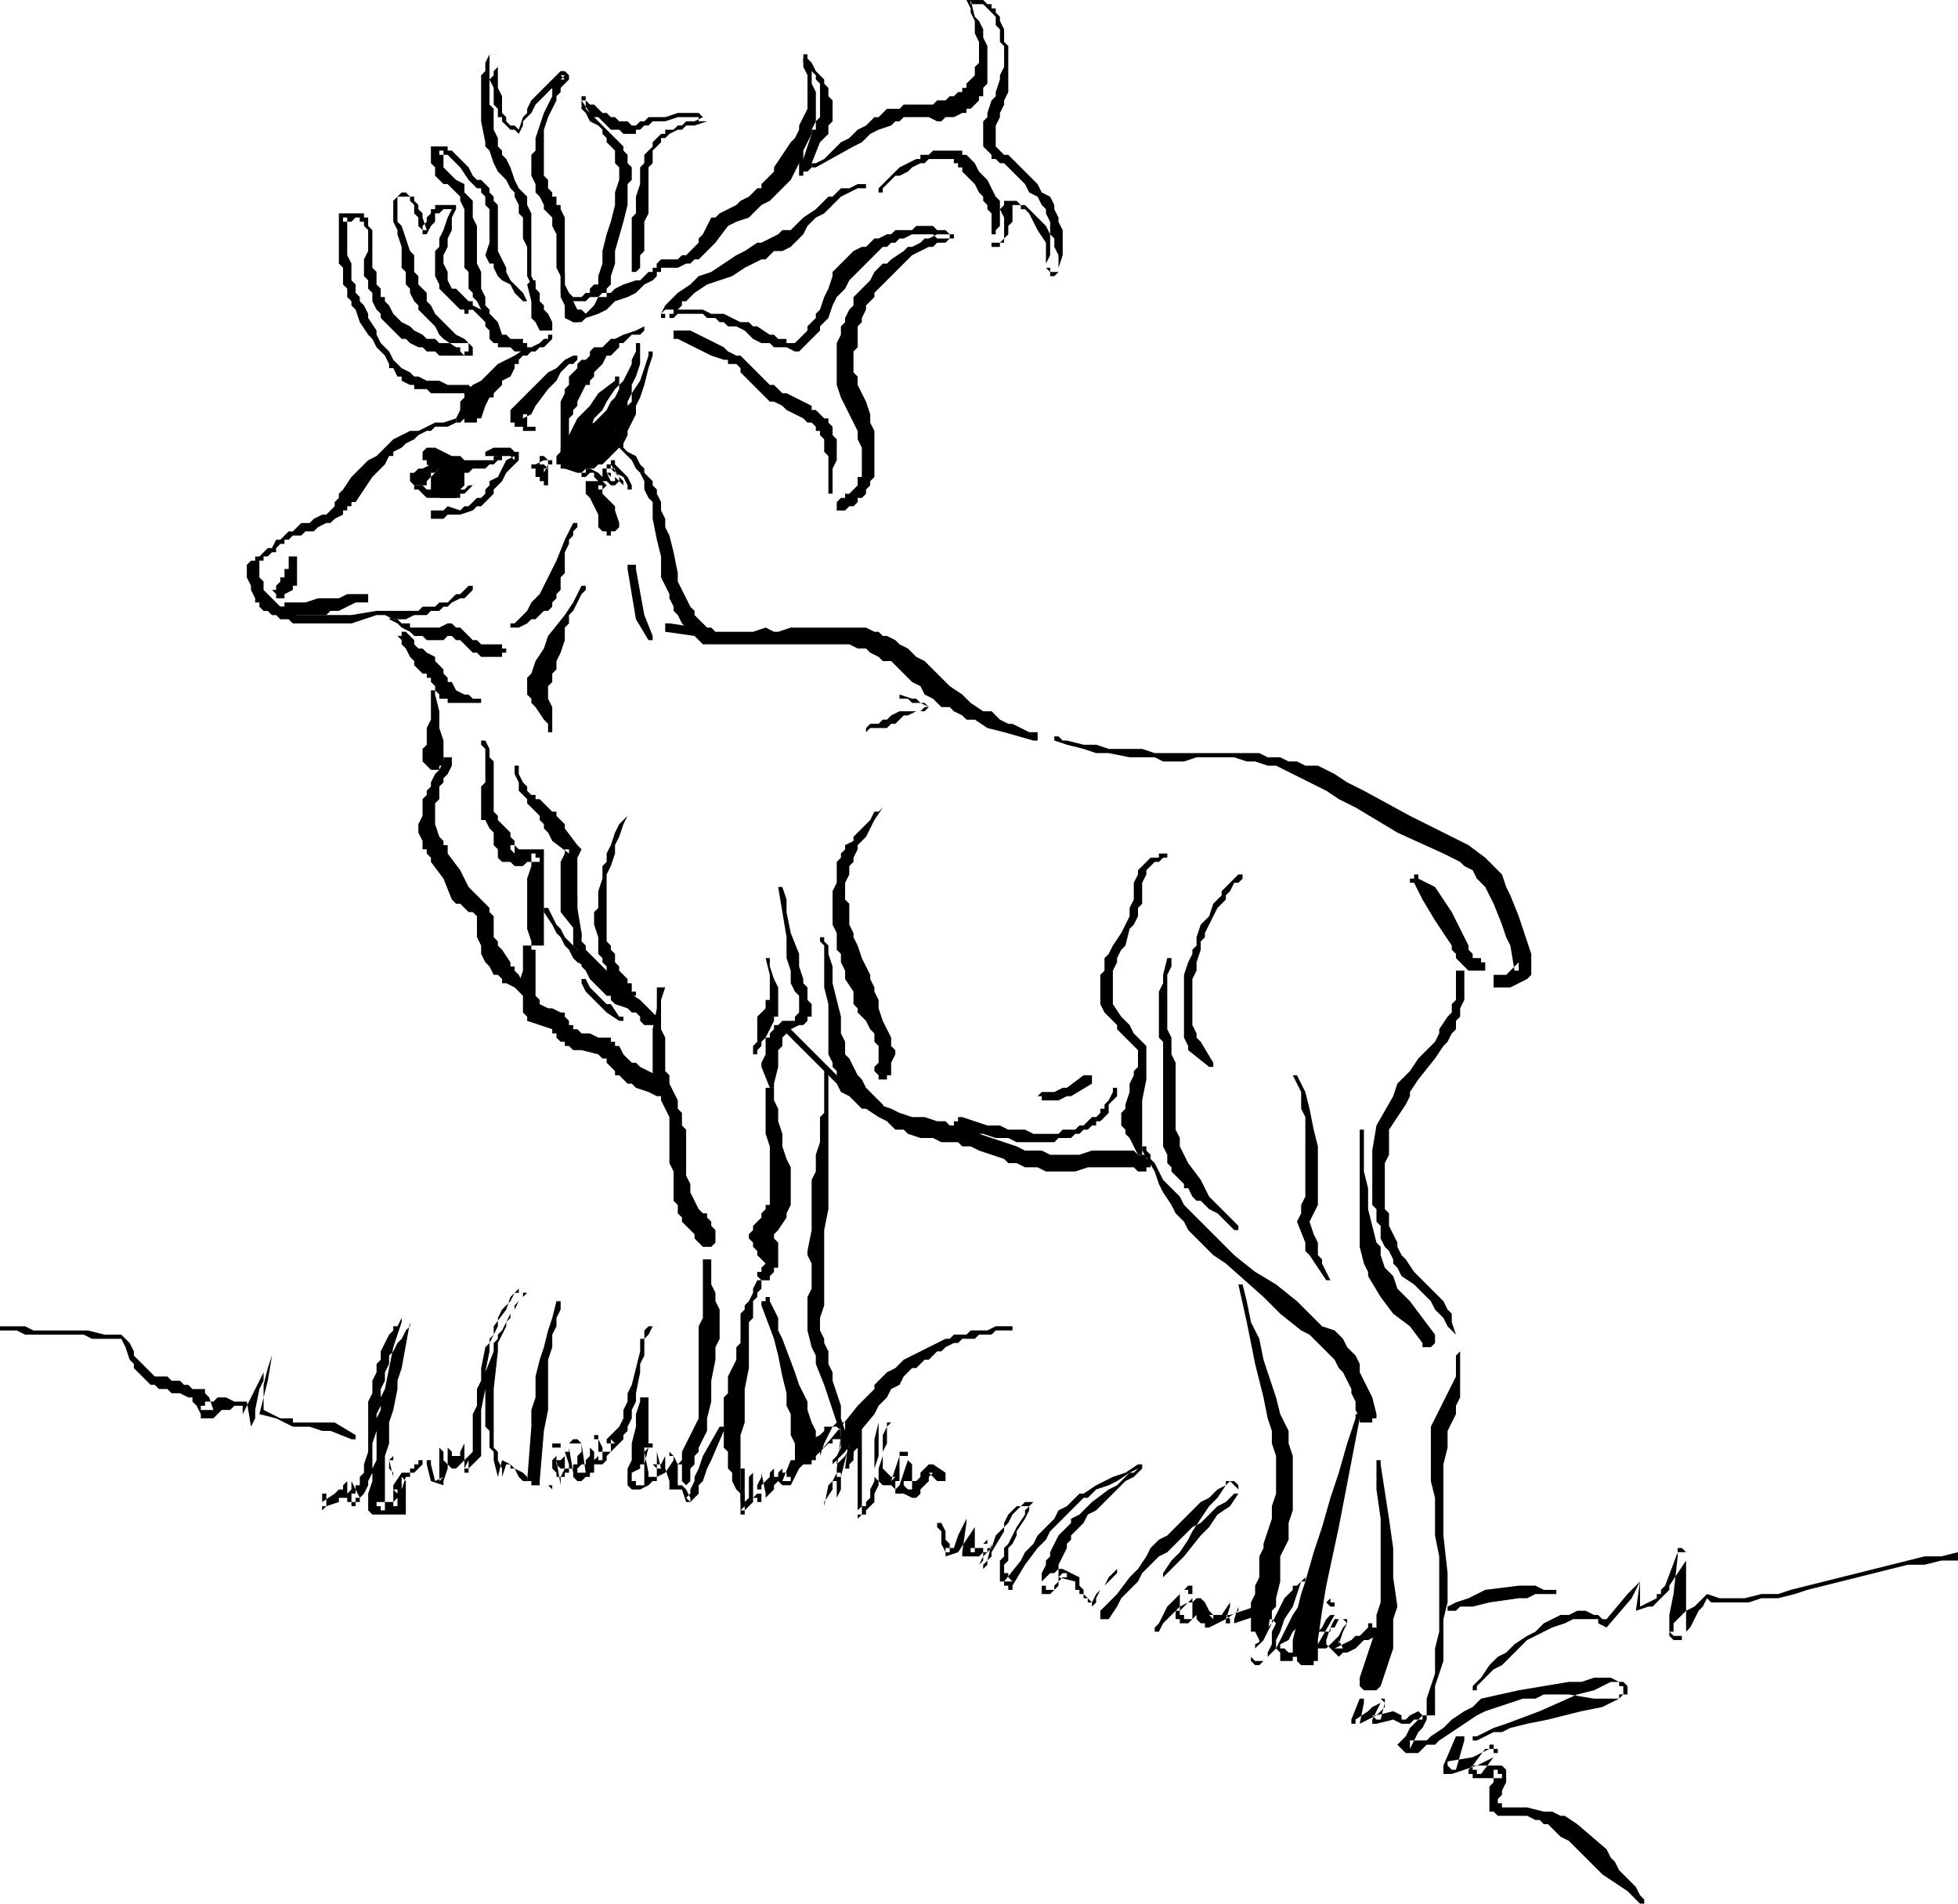 <svg xmlns="http://www.w3.org/2000/svg" width="3.12in" height="291.2" fill-rule="evenodd" stroke-linecap="round" preserveAspectRatio="none" viewBox="0 0 468 455"><style>.brush1{fill:#000}.pen2{stroke:none}</style><path d="m154 78-2 1-3 1-2 1h-1l-1 1-1 1h-2l-1 1v1l-1 1h-1l-1 1v1l-1 1-1 1v2l-1 1v1l-1 2v12h1v-1l1-1v-6l1-1v-1l1-1v-1l1-2 1-2h1v-1l1-1v-1l1-1 1-1 1-2h1l1-1 1-1v-1h1l1-1 1-1h2l1-1v-1zm1 7-1 3-1 3-2 3v2l-1 1-1 2-1 1-1 1v2l-1 1-1 1-1 1-2 1h-1v1h-1l-1 1h-4v1h-1v1h1v1l3 1h1l1-1h2l1-1h1l1-1 1-1 1-1 1-1 1-1 1-2v-1l1-2 1-2v-2l1-2 1-3 1-4 1-3v-1h-1v1z" class="pen2 brush1"/><path d="m147 91-4 3-2 3-2 2-1 1-1 2-1 2-1 1-1 2v1l-1 1v2h1v1h3v-1h1v-1l1-2v-1l1-1v-2l1-1 1-3 2-2 1-2 2-3 1-1v-2h-1v1zm-36 9v-1l1-2v-1l1-1v-2l-1-1h-5l-2-1h-3l-2-1h-1l-1-1-2-1-1-1-1-1-1-2-1-1-1-1-1-2v-1l-2-3v-1l-1-2-1-1v-1l-1-1v-2l-1-1v-4l-1-2v-9h-1v1h2l1-1h1v1h1v1l1 1v5l-1 2v4l1 1v2l1 1v2l1 2 1 1v1l1 1 1 1 1 1 1 1 1 1h1l1 1 2 1h1l1 1h2l1 1h8v-2l-1-1-1-1-2-1-1-1-1-1-1-1-1-1-1-1-1-2-1-1v-2l-1-1-1-1v-2l-1-1v-4l-1-1-1-3-1-3-1-1v-6h3v1l1 1v2l1 1v2l1 1v1h1l1-2 1-1v-2h1l1-1h2v-1 1l-1 2-1 3-1 2v2l-1 1v6l1 2v1l1 1 1 1 1 1 1 1 1 1h1v1h1v-1h1v-2h-1l-1-1-1-1-1-1h-1l-1-2v-2l-1-2v-2l1-2v-2l1-2v-3l1-2v-1h-5v1h-1v1l-1 1v1l-1 1v1h1l-1-3v-1l-1-1v-1l-1-1v-1h-1l-1-1h-1l-1 1-1 1v5l1 2v1l1 3v5l1 1v3l1 1v1l1 2 1 1v1l1 1 1 1 1 1 1 1 1 2 1 1 3 2h1v1l1 1v-1h1v-2h-7l-1-1h-2l-1-1-2-1-1-1-2-1-1-1-1-1-1-2-1-1v-1h-1v-2l-1-1v-3l-1-1v-9l-1-1v-2h-1v-1h-6v12l1 1v4l1 1v2l1 1v1l1 1 1 3 2 3 1 1 1 2 1 1 1 1 1 2v1h1l1 2h1v1l2 1h1v1h3l1 1h9-1v-1 2l-1 1v2l-1 2v1h1l1-1z" class="pen2 brush1"/><path d="m118 76-1-1v-1l-1-1v-2l-1-2v-4l-1-2v-9l-1-2v-4l-1-1-1-1v-2l-2-1-1-1-1-1-1-1v-4h-1v1h-1 3l1 1 1 1 1 1 2 3 1 1 1 1h1v1l1 1v2l1 1v8l-1 3 1 2h1v1l1 2 1 1 2 1 1 2 2 2h1l-1-2-1-1-1-1-1-1-1-2v-1l-1-2-1-2V49l-1-1v-1l-1-1v-1l-1-1-1-1h-1l-1-1-1-2-1-1-1-1-1-1-1-1h-1v-1h-4v4l1 1v2l1 1 1 1h1l2 2 1 1v1l1 2v14l1 1v4l1 1v1l1 1 1 2 1 1v1l1 1h1v-1zm10-5v-3l-1-2V51l-1-2v-2l-1-1-1-1-1-2-1-3-1-2-1-1v-1l-1-1v-2l-1-2v-5l-1-1v-6l1-1v-1l1-1v-3h-2v6l1 2v4l1 1v2h1v1l1 1 1 1h1l1 1 1-2v-1l1-1 1-1 1-2 1-1 1-1 1-1 1-1 1-1 1-1h1v-1h-1l1 1v-1l-1 1-1 1-1 1v2l-1 2-1 2-1 3-1 3v3l-1 1v5l1 2v2l1 1 1 2v1l1 1 1 1v2l1 2v8l1 2v4h1V52l-1-2v-1h-1v-2h-1v-1l-1-1v-2l-1-1V31l1-3 1-2 1-2v-1l1-1v-1l1-1 1-1v-1l-1-1h-1l-1 1-1 1-1 1-1 1-1 1-1 1-1 1-1 2v1l-1 1-1 3-1-1h-1l-1-1v-1l-1-1v-4l-1-2v-8h-2l-1 2v2l-1 1v11l1 5v1l1 1 1 3 1 2 2 2 1 2 1 1v1l1 2v2l1 1v5l1 2v7l1 2v3h1zm10 1h2l1-1h2l1-1h1v-1l1-1v-2l1-3v-3l2-7 1-4v-5l1-1v-3l-1-1v-2l-1-1v-1l-1-1-1-1-1-1-2-2-1-1-1-1-1-1-1-1v-2h1-2l2 3 1 1h1l1 1 1 1 1 1h2l1 1h3v-1h1l1-1h1l1-1h3l3-1h5v1h2v-1h-1l-2 1h-2l-1 1h-1l-1 1h-2v1h-1l-1 1-1 1v1l-1 1-1 1v2l-1 1v4l-1 3v4l-1 1v13h1l1-1v-3l1-1v-7l1-2V40l1-1v-3l1-1 1-1v-1h1l1-1 2-1h1l1-1h2l3-1v-1h-1l-1-1h-5l-3 1h-4l-1 1h-1l-1 1h-1l-1-1h-2l-1-1h-1l-1-1h-1l-1-1-1-1h-1l-1-1v-1h-1v3l1 1 1 2 2 1 1 1v1l1 1v1l1 1 1 1v3l1 1v3l-1 3v3l-1 4-1 3-1 4v3l-1 3v2h-1l-1 1v1h-1l-1 1h-2v1h1zm20-8h4l2-1h1l1-1h1l1-1 1-1 1-1 1-1 3-4 2-1 3-1 1-1 1-1 1-1 2-1 1-1 1-1 1-1 1-1 1-1 1-2 1-2 1-1v-2l1-2 1-2v-1l1-2v-7l-1-2v-3l-1-2v-2h-1v3l1 2v8l-1 2-1 2v1l-1 2-1 1-2 3-2 3v1l-1 1-2 2v1h-1l-1 1-1 1-2 1-1 1-4 2-1 1h-1l-1 2-1 2-1 1v1l-1 1-1 1-1 1h-1l-1 1h-4l-1 1v1h1z" class="pen2 brush1"/><path d="m192 15 1 1 1 1 1 1v1l1 1v8l-1 1v2h-1v1l-2 6h-1v4h1v-1h1l1-1v-1l2-5 1-1 1-1v-2l1-1v-5l-1-1v-2l-1-1v-1l-1-1-1-1-1-2-1-1h-1v1z" class="pen2 brush1"/><path d="m195 40 9-5 2-1 2-2 2-1 3-1 1-1h1l1-1h6l2 1h1l1-1h2l2-1h1v-1h1l1-1 1-1v-1h1v-2l1-1v-9l-1-2V7l-1-2-1-1-1-4v1h3l1 1 1 1 1 1v2l1 1v3l1 1v5l-1 2v1l-1 3v1l-1 1-1 3v1l-1 1v6l1 1 1 1v1h1l1 1h1l1 1 2 2 1 1 1 1 1 2 2 1 1 2 1 1v1l1 2v8l-1 2v1h1v1h2v-4l-1-2v-2l-1-1-1-2-2-2-1-1-1-1-1-1h-1l-1-1h-3v1l-1 1v4l-1 1v1h-1v2h3v-6l-1-2v-2l-1-1-1-2-1-2-2-2-1-2-1-1-1-1h-1v-1h-7l-1 1h-2v1h-1l-2 1-2 1-1 1-1 1-1 1-1 1-1 1v1h1v-1l1-1 1-1 1-1h1l2-1 1-1 2-1h1l1-1h6v1h1v1h1v1l1 1 1 1 1 1 1 2 1 1v1l1 1v1l1 1v8h2v-1l1-1 1-1v-2l1-1v-4h2v1h1l1 1 1 2 1 2 2 3v6l1 1v1h1l1-1v-1l1-3v-6l-1-2v-1l-1-2v-1l-1-2-2-1-1-2-1-1-2-2-1-1-3-3h-1l-1-1-1-1v-5l1-2v-1l1-2v-1l1-2V11l-1-1V7l-1-2V4l-1-1V2h-1V1h-1l-1-1h-4l1 2v1l1 2v3l1 2v5l-1 1v2l-1 1-1 1v1h-1v1h-1l-1 1h-1l-1 1h-2l-1 1h-7l-1 1h-3l-1 1-1 1h-1l-1 1-1 1-2 1-2 2-2 1-2 2-2 2-2 1h-1v1h1z" class="pen2 brush1"/><path d="M207 44h-2l-2 1h-2l-1 1-1 1h-1l-1 1-1 1-1 1-3 2-1 1-1 1-1 1h-2l-1 1-2 1-2 1h-1l-3 2-2 1-3 2-3 2-3 1-1 1-1 1-3 2-1 1-1 1-1 1-1 2v1h3l1-1h6l1 1h2l1 1h1l1 1h2l2 1 2 2 2 1h2l1 1h3l2 1h1l1-1 1-1 1-1 1-1 1-1v-1l2-2 1-3 1-2 2-2 1-2 2-2 2-2 2-2 1-1 1-1h1l1-1h1l1-1h1l2-1h5l1 1h3v-1h-3l-2 1h-1l-1 1-2 1h-1l-1 1-3 2-1 1h-1l-1 1-1 1-1 2-1 1-1 1-1 1-1 1v2l-1 1-1 2v1l-1 1v2l-1 2v10l1 3 1 2 1 2 1 2 1 2v2l1 2v7h-1v2l-1 1-1 1h-1v1h-1l-1 1v2h2l1-1h1l1-1v-1h1l1-1v-1l1-1v-1l1-1v-11l-1-2v-2l-1-3-1-2-1-2v-2l-1-1v-5l1-1v-5l1-1v-1l1-2v-1l2-2v-1l1-1 1-1 1-1 1-1 1-1 1-1 1-1 1-1 1-1 2-1 2-1h1l1-1h2l1-1h1v-1h-1l-1-1h-2l-1-1h-4l-1 1h-4l-1 1h-1l-2 1h-1l-1 1-1 1h-1l-2 1-1 1-1 1-2 2-1 1v1l-1 3-1 2-1 3-1 1v1l-1 1-1 1v1l-1 1-1 1-1 1h-2v-1h-2l-1-1h-1l-3-2h-1l-1-1h-2l-2-1-2-1h-3l-2-1h-9l-1 1h1v1h1v-1h1v-1h1l1-1v-1h1l1-1 1-1 3-2 3-1 3-1 3-2 2-1 2-1h1l2-2h2l2-1 1-1 1-1 1-1 1-2 2-2 2-1 1-1 1-1 1-1 1-1 2-1 2-1h2v-1z" class="pen2 brush1"/><path d="M199 117v-5l1-2v-5l-1-1v-2l-1-1v-1h-1l-1-1-1-1h-1v-1l-4-2-2-1h-1l-2-2h-1l-1-1-2-2-1-1-1-1-1-1-1-1h-1l-2-1-1-1-2-1-2-1-2-1-2-1h-4v2h1l2 1 2 1 4 2 3 1h1v1h2l1 1v1l1 1 1 1 1 1 1 1 2 2 1 1h1l2 1 1 1 2 1 2 1 1 1h1l1 1v1h1v1l1 1v3l1 1v9h1v-1zm-80-8h-1v1h-7l-1-1h-2l-2-1-2-1h-2l-1 1v2h1v1l2 1h1l1 1h6l1-1h3l1-1h1l1-1h1v-2l-1 1z" class="pen2 brush1"/><path d="m105 112-1 1-1 1v3h1v1h1v1h4v-1h1v-1l1-1v-6h-2l-1-1v1h-2l-1 1v1zm32-27-2 1-2 2-2 1-2 2-2 2-1 1-2 2-2 2v3h1v1h2v1h3v-1h-2v-3h-1v2-1l2-1 1-2 3-4 2-2 1-2 1-1 1-1h1l1-1v-1h-1z" class="pen2 brush1"/><path d="m109 100-3 1h-2l-2 1-2 1h-2l-2 1-2 1-1 1-2 2-1 1-2 1-1 1-2 2-1 1-2 3-1 1v1l-1 1v1l-1 1-1 1h-1l-2 1-1 1h-2l-2 2h-1l-1 1-1 1h-1l-1 2h-1l-1 1-1 1h-1v1h-1l-1 1v3l1 2v1l1 2v1h1v1l1 1h1l1 1h1l1 1h2l1 1h14l3-1 3-1h2l2 1h3l2-1h3l1-1h2l1-1h1l1-1 2-1h1l1-1 1-1v-1h-1l-1 1-1 1h-1l-1 1-1 1h-2l-1 1h-3l-1 1H90l-6 1H71l-1-1h-1l-1-1h-1l-1-1-1-1-1-1-1-1v-2l-1-1v-4h1v-1h1l1-1h1v-1l1-1h1v-1h1l1-1h2l1-1h2l1-1 2-1h1l1-1 2-1v-1h1v-1h1v-1h1l2-3 2-3 2-2 1-1 1-2h1v-1l2-1 1-1 2-1 1-1 2-1h1l1-1h3l2-1v-1z" class="pen2 brush1"/><path d="m112 116-1 1h-2l-1 1h-1l-1-1h-4l-1-1h-2v1h1l1 1 1 1h8v-1h1l1-1 1-1h-1zm-43 18v2h-1v2h-1v1l-1 1v1h-1l1 1v1h2v-1l2-1v-1h1v-7h-2v1zm79-27 1 1 1 1 1 1 1 2 1 1 1 2v2l1 2 1 1v4l1 5 1 4v5l1 2 1 2v1l1 2v1l1 1 1 2 1 1h1l1 1v1l1 1 1 1h35l2 1h2l1 1 2 1 1 1h2l1 1 1 1 1 1 2 2 2 1 1 2 2 1 1 1 1 1h2l1 1 2 1 1 1h2l3 2 4 1 7 2h1v-2h-2l-2-1-2-1h-1l-2-1-1-1-1-1h-2l-3-2-2-2-3-2-2-2-2-2-2-2-2-1-1-1-1-1-2-1-1-1-2-1h-1l-1-1h-1l-2-1h-18l-3 1h-1l-2-1-3 1h-9l-1-1h-1l-1-1-1-1-1-1v-1l-1-1-1-2-1-2-1-2v-2l-1-5-1-4-1-2v-2l-1-2v-2l-1-2v-1l-1-1v-1l-1-1-1-1v-1l-1-1-1-2-2-1-1-1v-1h-1v1zm-61 35h-4l-2 1h-5l-3 1h-5v1h-1v1l1 1h10l1-1h2l2-1 2-1h3v-2h-1zm6 6 2 1 1 1 2 1 1 1h2l1 1h4l1-1h1l1 1h1l2 2 1 1h1l1 1h5v-1h1v-1h-1v-1h-5l-1-1h-1l-1-1-1-1-1-1h-1l-1-1h-1l-2 1h-7v-1h-2l-1-1h-1v-1l-1 1zm3 5v1l1 1 1 2 1 1v1l1 1 1 1h1v1h1v1l1 1v1l1 1v1h2v1h8v-1h-2l-1-1h-1l-2-1-1-2h-1v-1l-1-1v-1l-1-1-1-1v-1l-2-1-1-1h-1l-1-1v-1l-2-2h-1v1h-1l1 1z" class="pen2 brush1"/><path d="M103 166v6l-1 2v4l-1 1v3l1 1 1 1h2v-1h1v-6l-1-3v-4l-1-4v-1h-1v1zm34-41-1 2-1 2-2 5-2 4-1 2-1 2-2 2-1 2-1 1-1 1-1 1h-1v1h-1 3l2-1 1-1h1l1-1 1-1h1l1-1v-1l1-1v-1l1-1v-3l1-1v-5l1-2v-1l1-1v-1l1-1v-1h-1z" class="pen2 brush1"/><path d="m106 182-1 2-1 1-1 2v1l-1 1v1l-1 1v4l-1 2v2l1 2v2h1v1l1 1v1l3 4 2 5 1 1h1l1 1 1 1h1l1 1v5l1 2v2l1 2 1 1 1 2h1l1 1v1h1l2 1 1 1h1v1h1v-2l-1-1-1-2-1-1v-1h-1v-1l-2-3-1-1v-1l-1-1v-5l-1-1v-1l-2-2-1-1-2-2-2-4-3-4v-2h-1v-1l-1-1-1-3v-5l1-1v-3l1-1v-1l1-1 1-2v-2h-2v1z" class="pen2 brush1"/><path d="M125 228v4l-1 3v2l1 1v4l1 1v1l6 2-1-1 1 1v1h1v1l1 1h1v1h1l1 1h2l4 1 1 1h1v1l1 1 1 1v1h1l1 1 1 1h1l1 1 3 1 2 1h3v-3h-1v-1l-2-1-2-1-2-1-1-1h-1l-1-1-1-1-1-2h-1v-1h-1v-1h-3l-2-1h-2l-1-1h-1v-1h-1v-1l-1-1v-1h-1l-2-1h-1l-2-1v-1l-1-1v-11h-1v-1h-2v2zm12-14v12l1 1v2l1 1v1l1 1 1 2 1 1 1 1 1 1 1 1h1v1l1 1 3 1 1 1h1l1 1v1l1 1h3v-2l-1-1-1-1-1-1-1-1-3-2-1-1-1-1-2-2-1-1-1-1-1-1-1-1-1-1-1-1v-1l-1-1v-2l-1-1v-8h-1z" class="pen2 brush1"/><path d="M157 236v5l-1 5v12l1 1v1l1 2v1l1 2 1 2v11l1 2v7l1 1v2l1 1v1l1 1 1 1 1 1v1l1 1 1 1h2l1-1v-3l-1-1v-1l-1-1v-1h-1l-1-1-1-2-1-2v-2l-1-2v-11l-1-1v-3l-1-1v-2l-1-2-1-2v-2l-1-1v-8l-1-2v-7l1-3h-2zm11 66v13l-1 2v22l-4 8v2l-1 1h1v4l1 1 1-1v-3l1-1v-2l1-1v-1l1-2 1-2v-3l1-4v-5l1-5v-3l1-2v-7l-1-2v-2l-1-2v-6h-2v1zm18-90 2 12v5l1 3v3l1 2 1 1v4l-1 1v1h-3l-1 1h-1v1l-1 1v1h-1v4l-1 2v1l2 5h1v-1l1-4v-4l1-1v-2l1-1 1-1 2-1h1l1-1v-1h1v-3l-1-1v-3l-1-1v-1l-1-3v-3l-2-5-1-5v-3l-1-3h-1zm-3 49v10l1 3v14h-1v1l-1 1v1l-1 1-1 1v1l-1 1v1l1 1v1l1 1v1l1 1 1 1-1 1v1h-1v1l1 1h2v-1l1-1v-1h1v-6l-1-1v-1 2-2l1-1 2-3v-1l1-2v-9l-1-2-1-3v-3l-1-3v-3l-1-2v-3h-2v1zm-1 51 3 8 1 4 1 5 1 4v3l1 2v5l1 2v4h1v1h3v-1h1v-7l-1-2-1-3v-2l-1-2-1-2-1-3-3-8-1-2v-3l-2-4v-1h-1v1h-1v1zm15-55v9l-1 1v6l-1 3v4l-1 2v12l-1 5v1l1 2v6l-1 2v8l1 4 1 2v2l2 5 2 6 1 3 1 2v2l1 1 1 3h1v-1l-1-1v-1l-1-2v-1l-1-3v-3l-2-6v-2l-1-2v-3l-1-2v-1l-1-2v-3l1-3v-18l1-5v-33h-1v1zm14-64-1 1h-1l-1 2-3 3-1 1v1l-2 1v1l-1 1v1l-1 1v5l-1 2v8l1 2v4l1 1v2l1 2v2l2 3v3l1 1v1l2 2 1 2 1 1v2l1 1v4l-1 1v1l1 1v1h2v-1h1v-3l1-2v-1l-1-1v-2l-1-2-1-2-1-3v-2l-1-2v-1l-1-2v-1l-2-4-1-3-1-2v-1l-1-2v-5l-1-1v-4l1-2v-2l1-1v-1l1-2v-1l1-1 1-1 1-2 1-2 2-3h1-1v-1 1z" class="pen2 brush1"/><path d="m188 247 4 4 4 4 4 4 1 2 2 1 2 2 1 1h1l3 2 2 1 1 1 1 1h2l1 1 3 1h3l2 1h4l1 1h2l2 1 3 1 3 1 1 1h2l2 1h3l2 1h7l3-1h11l1 1h2v-1h1v-2h-1v-1h-2l-1-1h-10l-3 1h-7l-2-1h-4l-2-1-3-1-3-1-3-1-1-1h-2l-2-1h-2l-1-1h-2l-3-1h-3l-3-1-2-1-3-1-2-2-2-1-2-1-2-2-2-1-2-2-1-1-4-4-4-4h-1v1zm-38-52-2 2-1 2-1 3-1 2v2l-1 1v3l-1 3v4l-1 1v3l1 3v4l1 1v1l1 1v2l1 1 1 1 1 1 1 1 1 1v1h1v-1h1v-1h-1v-2h-1v-1l-1-1-1-1v-1l-1-1v-2l-1-1v-1l-1-1v-16l1-2 1-3v-2l1-2 1-3 1-2zm-20 23 2 3 1 2 1 1 1 2 1 1 1 2 1 1 4 2v1-1l-3-3-1-2-1-1-1-1-1-1-1-2-1-1-1-2-1-2h-1v1zm9 17 1 2 1 1 1 1 1 1 1 1 1 1 3 2h1v-1h-1l-2-3h-1l-1-1-1-1-1-1-1-1-1-2h-1v1zm113-58 3 1 4 1 3 1h3l5 1h6l2 1h5l3-1h9l3 1h2l3 1h2l2 1 2 1 4 2 2 1 2 1 3 2 4 2 10 6 11 5 2 1 2 1 1 1 2 1 1 2 2 2 1 2 1 2 2 5 1 3 1 2 1 6v1-1h1v-2l-3 3h1-4v3h4l4-2 1-1v-5l-1-3-1-3-1-3-2-5-1-2-1-3-2-2-1-1-1-1-4-3-2-1-2-1-10-5-11-6-4-2-3-2-2-1-2-1h-3l-2-1h-2l-2-1h-3l-2-1h-25l-3-1h-8l-3-1h-3l-4-1h-1l-1-1h-1v1z" class="pen2 brush1"/><path d="M354 229h-2v-1l-1-1v-1l-1-2-3-6-4-6-4-2v-1h-1v1h-1v1h1l2 4 3 5 4 6v1l1 1v1l1 1 1 1 1 1h4v-2h-1v-1zm-6 4v6l-1 1v2l-1 1-2 3v1l-1 2-2 2-2 2-2 3-3 3-1 3-4 7-1 6v13l1 1v3l1 1v3l1 2 1 1 1 2v1l1 1 1 2 3 2 2 2 2 2 1 2 1 1 1 1 1 2 1 1 1 1v1-1l-1-3v-2l-1-1-1-2-1-1-2-2-4-4-2-3-1-1-1-2v-1l-1-2-1-2v-3l-1-1v-11l1-2v-6l2-3 2-3 1-2v-1l2-3 4-5 2-3 1-1 1-2 1-1v-2l1-1v-2l1-2v-7h-2v1zm-52-24-1 1-1 1-1 1-1 1v1l-2 2-1 3-1 1-1 1-1 3v2l-1 1v1l-1 2-1 3v15l1 2v1l5 4h1v-1l-3-5-1-1v-1l-1-2v-11l1-2v-2l1-3v-2l1-1v-1l1-2 1-2 1-2 1-1 1-1v-1l1-1 1-2h1l1-1v-1h-1zm-18-5h-1v1h-2l-1 1-1 1-1 1v1l-1 2v4l-1 2v2l-1 2-1 2-2 3-1 2-1 1v3l-1 1v7l1 2 1 1 1 1 1 1v1l2 2 2 2 1 1v4l-1 1v1l-1 2v2l-1 3v1l-1 1v3l1 1v1l1 1 1 2 1 2h1v-13l1-5v-8l-1-1-1-1-1-1-1-2-2-2-2-3v-8l1-2v-1l1-2 1-1 1-4 1-1 1-2v-2l1-1v-5l1-2v-1l1-1 1-1h1l1-1h1v-1h-1z" class="pen2 brush1"/><path d="m273 275 3 5 1 3 1 2 2 3 1 2 1 1 1 1 1 2 4 4 2 2 3 2 9 8 4 4 5 4 2 1 2 2 4 4 1 2 1 1 1 2 1 2v1l1 2v2l1 2v1h3v-1h1v-1l-1-4-2-4-1-2v-2l-1-2-2-2-1-2-2-2-3-1-2-2-4-4-5-4-5-3-5-4-4-4-2-2-2-2-4-4-1-2-2-2-1-1-1-1-1-2-1-2-1-1v-1l-1-1v-1h-1v1zm75 49v5l-1 2-1 2-2 4-2 4v13l1 4v9l1 5v18l-1 4v6l-1 3-1 3v4h1v1-1h1v-7l1-3 1-3v-10l1-4v-7l-1-9v-17l1-4v-4l1-2 1-2v-2l1-2v-11l-1 1zm-19 26v6l1 7v20l-1 3v3l-1 3-1 3-1 3-1 3v2l1 1h3l1-1 1-3 1-3 1-3v-7l1-3-1-7v-7l-1-7-2-13v-1h-1v1z" class="pen2 brush1"/><path d="m324 339-1 3-1 3-2 7-2 6-2 7-2 6-2 7-1 3-1 4v3l-1 4v4h1v1l1 1h3v-1h1v-5l1-7 1-6 3-14 5-26v-1h-1v1zm-28-32 2 9 2 10 2 8 1 5 1 3v3l1 3v9l-1 3v3l-1 3-1 3v1l-1 2v5l-1 2v2l-1 2v7h3l1-1v-2h1v-2l1-1v-2l1-4v-6l1-2 1-2v-4l1-3v-13l-1-3v-3l-2-4-1-4-3-9-1-5-2-4-1-5-1-4h-1zm-115-1-1 2v1l-1 2-1 1v1l-1 1v7l-1 1v3l-1 2-1 2v4l-1 1v12l1 1v4l1 1v2l1 2 1 1v2h1v-2l-1-1v-13l1-3v-8l1-5v-11l1-1v-4l1-1v-1l1-1v-2h-1zm98-77-1 4v2l-1 2v11l1 1v25l1 2v2l1 1v1l1 1 1 1 1 1v1h1l1 2 1 1h1l2 2 2 1 2 2 2 2h1v-1l-1-1-1-1-1-1-1-1-1-1-1-1-1-1-1-2-1-2-3-4-1-2-1-2v-2l-1-2v-16l-1-2v-4l-1-2v-13l1-2v-2h-1zm-13 31v1l-1 2-1 1v1h-1v1l-1 1h-1l-1 1-1 1h-1l-1 1h-3l-1 1h-6l-2-1h-4l-2-1h-3l-6-2h-1v1h-1v1l1 1 3 1h3l3 1h3l2 1h9l1-1h3l1-1h1l1-1h1l1-1h1v-1h1l1-1 1-1v-2l1-1 1-1v-2h-1z" class="pen2 brush1"/><path d="m259 257-4 3h-1l-2 1h-3l-1 1h1v1h4l2-1h1l5-3v-2h-2zm-63-32 1 1v10l1 4v12l1 2v1l1 1v1l2 2 1 1 2 1 3 3 2 1 1 1h1v1-1l-1-2-1-1-2-2-1-1-1-2-1-1-2-4-1-1v-3l-1-2v-4l-1-4-1-4v-4l-1-3v-2l-1-1v-1h-1v1zm-13 4 1 4v6h-1v2l-1 1-1 1v6l-1 1v2h1v-1l1-1v-1l1-1 1-2 1-2v-1h1v-7l-1-2-1-3v-2h-1zm126 28 2 4v4l1 2v19l-1 2v2l-1 2 2 5v2l1 1 2 3 2 3h1l-1-2-1-2v-1l-1-1v-3l-1-2-1-3 1-2 1-2v-14l-1-4-1-5-1-4-2-4v-1 1h-1zm16 13v28l1 4 1 2v1l3 5 3 4 4 3 3 4v1h2l1-1v-2l-6-8-3-3-1-3-2-2-1-3v-2l-1-1-1-4-1-4v-5l-1-4v-10h-1zm-210-92 1 1v8l-1 1v8h1l1 2 1 1v3l1 1v2l1 1h2l1 1h2l1-1h3v-1h-1v-1h-1v3l-1 3v12l1 3v1h3v-23h-6l-1-1h-1v1l1 1v-3l-1-1v-1l-1-1-1-1-1-1v-1l-1-1v-12l-1-1v-2l-1-2h-1v1z" class="pen2 brush1"/><path d="M123 184v1l1 2v2l1 1 1 1v1l1 1 1 1 1 1v1l1 1v1l1 1 1 2 4 3v-1h-1v-1 2l-1 2v12l4 5v1h1v-1l-1-6v-12l1-2-1-1-3-4v-1l-1-1-1-1v-1h-1l-1-1-2-2h-1v-1h-1l-1-1v-1l-1-1-1-2v-2h-1v1zm16-44-2 4-2 3-4 5-1 3-2 3-1 3-1 1v4l1 1v1l1 1 2 3 1 1v2h1v-6l-1-2v-3l1-1v-2l1-1v-2l1-2 1-3v-3l1-1v-2l1-1 1-2 1-2 1-1v-1h-1zm28 10-7-1h-1v2l7 1h1v-2zm-17-14 2 12 3 5h1v-1l-2-5-2-11v-1h-2v1zm65 31h2l1 1h2l2 1h-1l-1 1h-5l-2 1-1 1h-1l-1 1h-2l-1 1h-1 1v1l1-1h4l1-1h1l1-1 1-1h1l2-1h2l1-1-1-1h-1l-1-1h-1l-3-1v1zm-84-87v1h-1l-1 1-2 1h-1l-3 2-4 2-3 3-1 1-2 1-1 1v2l-1 1-1 2v2h1v1h3v-1h1l1-3 1-2h1v-1l1-1 1-1v-1l2-1 1-2v-1h1v-1l1-1h1l1-1h1l1-1h1l1-1 1-1v-1h-1zm3-14v5l1 2v3l2 1h2l1-1v-1l-1-1h-1l-1-2v-1l-1-1-1-2v-3h-1v1zm-8 2 1 4v4l1 1 1 2h3v-2l-1-2-1-1v-1l-1-1v-2l-1-1v-2h-1l-1 1z" class="pen2 brush1"/><path d="M111 74h2l1 1 1 1 1 1v1l1 1v2l1 1h1v1h3l1 1h3v-2h-1v-1h-3l-1-1h-1l-1-3-1-1-1-1h-1v-1h-1l-2-1h-2v1zm46-10h-1v1h-1l-1 1-1 1h-1l-3 1-2 1-1 1h-1v1h-2l-1 2-1 1-1 1h-1l-1 1h-1v1h1l2-1 3-1 2-1 2-2 3-1 2-1 1-1 1-1 2-1 1-1v-1h1v-2h-1v1zm-5 18v2l-1 2v1l-1 2-1 2-1 1v1l-1 2-1 1-1 2-1 1-1 1-1 1-2 1-1 1-1 1v1h-1v3l1 1 1 1h3v-1l1-1 2-1v-1h1v-2h1v-1l1-2 1-1 1-2v-2l1-2v-2l1-2 1-3v-5h-1zm-6 29 2 3 1 1v1l1 1v-1h1-1l-1-2-2-1v-1h-1v-1h-1v2l1 2h1v-1h-1v-1h-1v-1h-1v2l-1-1-2-1h-1v1h-1v1h1v4l1 1 1 2 1 2v3l1 1h1v1h1v-1h1l1-1v-1l-1-3v-1l-1-1-2-2v-1h-1v-2l-1-1v-1h-1l-1 1v1h3v1h1v1l1-1-1-1h1-2 2l1 1h1l1-1v-1l-2-2h-1v1l1 1h1l1 1 2 2h1v-1l-1-2-1-1-1-1-1-1v-1h-1v1zm-17 0h1v1h1v-2h-1l-2 1h-1v1h1v2h1v1h1v1h1v-4l-1-1v2l1-2h1v-1h-1l-1-1h-1v1h-1 1v1zm-13-2h6l1 1v-1l-2 1-1 2-1 2-2 1v1l-1 1v1l-1 1h-1l-1 1-1 1h-1l-1 1-3-1-1 1h-3v2h3l1-1h3l3-1 1-1h1l1-1 1-1 1-1v-1l1-1 1-1 1-2 2-2 1-1v-2h-1l-1-1h-4l-2 1v1zM78 358v2h-1v-1l3-2 1-1h1v-1l1-1h1l2 4h-1v1h-1v-2h1v-2h1v-2l1-1v-2l1-3v-12l1-2v-3l1-2v-2l1-1v-2l1-2 1-2 1-1v-1h1l1-2h2v1l-2 11-1 3v2l-1 5-1 3v5l-1 3v13h-1v-1h-1v-1h4l1-1v1h1-1v1h-1v1-9l-1-1v-2h1v-1h1v1h1v7h-2v-1l2-3h2v-1h1v-1h1v-1h1v1l-1 1-1 1h-1v1h-1l-1 3h-1v1l-1-1v-3l-1-4 1-1h1v1h1v4l1 1v8h-8l-1-1v-4l1-3v-9l1-3v-3l1-2v-3l1-2 1-5 1-5 1-3 1-3v-1h2v2l-1 1-1 2-1 1-1 2-1 1v2l-1 2v2l-1 2v4l-1 2v11l-1 2v1l-1 2v1l-1 2-1 1v1h-1v1h-1v-1h-1v-5h1v2l-1 1v1h-2v1l-3 1-1 1v-4h1v1zm25-8 1 4 2-1-1 1v-10h2v2l1 1v1h1v1-1h1v-1l1-2h1v6h-1l1-2v-1l1-1v-9l1-2v-4l1-2v-3l1-5 1-1v-1l1-1v-2l3-4 1-3 1-1 1-1h2v1h-1v1l-1 1-1 1v1l-1 1v1l-1 1v1l-1 2-1 2v2l-1 9v14l1 1v2l1 2v2h-1l1-4 2 1 1 1 2 1 1 1v1h-1l-1-1-1-2h-1v-1h-1l-1 3h-1l-1-4v-2l-1-1v-4l-1-1v-13l1-5v-2l1-2 1-2v-2l1-2 1-1 1-1 1-2h1v-1h2v1l-2 2-1 2-1 1-1 2-1 2-1 1v1l-1 1v2l-2 5v4l-1 5v11l-1 1-2 2v1h-1v-7h1v3l-1 1-1 1-1 1h-1l-1-1-1-1v-2l-1-1v-2h2v7l-1 3v1l-3-1-1-4v-1h1v1zm23 4 1-13v-4l1-3v-5l1-4 1-3 1-4 1-3 1-4h1v2l-1 2v2l-1 2v3l-1 3v12l-1 5-1 12v1h-2v-1h-1zm7-5 1 6v1h-2v-11h2v1h1v1l1 3v1h-2l-1-1v-1h1l1-1v-1h1v-2l1-1h1l1 1 1 7h-2v-1l1-1h1v-1l1-1v-4h1v-1h1v1l1 2v3h-1v-2h1v-3h2l1 1h-2v-1l1-1 1-1 1-1 1-2v-2l1-2v-2l1-2 1-4 1-4v-3h1v-2l1-1v-1 1h1l-1 2-1 1v4l-1 2v2l-1 5v2l-1 2v2l-1 2v1l-1 1v1l-1 1-1 1-1 1h-2v-3h2v3l-1 1v1l-1 1h-2v-3l-1-1v-2h2v4l-1 1v3h-1v1h-1l-1 1h-1l-1-1v-1l-1-6v-1h3v2l-1 1v2h-1v1h-1v1h-1v1h-2v-1l-1-1v-5h3v5l-1 2v3h-2l-1-1h1v-6l1-1v1zm22-14v11l-1 4v5h-2v-1h-1v-2l2-1v-1h1v-4h1v-1h1v1h1v1l1 4v1-1h-1l-1-1h2l1-2h1v-1l1 1 1 2v5h1l1 1 1 2h1-1v1l-1-1 1-1v-1l1-2v-1l1-2 1-3 4-7h1v1l-3 7-1 2-1 3-1 1v2l-1 1-1 1h-1l-1-3h-3v-2l-1-3v-3h2v1l-2 3-2 1v1h-1v-1h-1v-1l-1-5 1-1h2v7h-1v1l-1 1-2 1h-2l-1-1v-4l1-2v-4l1-4v-3l1-3v-1h2v1zm23 17v10-1h-1l1-1v-1l1-1v-5l1-1v-1h2v1l1 5v1h-1v-1h-1v-1h1v-1l1-1 1-1v-1l1-1v-2h2v3h1v1h1v1h-2l2-5h1l1-1h1v-1l1-1 1-2 2-1 1-1v-1h2l1-1h2v2l-1 2v2l-1 2-1 1v1h-3v-3l5-6 4-5 1-1 1-1 1-1 1-1v-1l1-1 2-2 2-1 1-1 1-1 2-1 2-1 2-1 2-1 2-1h1l1-1h3l1-1h4l2-1h4v1h-4l-1 1h-3l-1 1h-3l-1 1h-1l-2 1-1 1h-1l-2 2h-1l-1 1-1 1h-1l-2 2-1 2-2 1-1 2-2 2-1 2-5 6-2 3-3 3h-3v-2l1-3 1-2 1-2h1l1 1v2h-2v1h-1l-1 1-1 1-1 1-1 1-2 1-1 1-2 4h-2l-1-1v-1h-1v-4h2v2l-1 1v2l-1 1v1l-1 1-1 1h-1v1h-1v-1h-1v-7h2v2l-1 2v2l-1 1v1l-2 2v1h-1v-11h1v1z" class="pen2 brush1"/><path d="M200 355v5h-1v1h-1v-1h-1v-1l2-3v-2l1-2v-3l1-4v-3h2v1l-1 8v1h-2v-2l1-1 1-1 1-2v-1l1-2v-1l1-2v-2h1v24h-1v-1l1-1h1v-1l1-1v-2l1-2v-3l1-3v-9h2v6l-1 2v4l1 1 1 1h1l-1 1 2-6v-1h2v2l1 1v6h-1l-1-1v-1h3l1-1v-1l2-2h1l3 2v2h-2l-2-2h1l-1 1v1l-1 1-1 1v1l-1 1h-1l-2-1h-2v-3h1v-6h2v1l-2 6-1 1-1-1h-2l-1-1-1-1v-9l1-4v-1h2v1h1l-1 1-1 2v5l-1 3v4l-1 2v2l-1 1-1 1v1h-1l-1 1v-25h1v3l-1 1v4l-1 1v2l-1 1v1h-1v1h-1v1h-1v-2l1-8v-1h2v3l-1 4-1 4v3l-1 2v2h-1v1h-1v-1h-1l1-5 1-1h1v1zm25 9 1 2v2l1 1v2h-1v-1h2l1-3 2-4h2v8h-1v-1h-1 4v-1l1-1v1h1l-1 4-1 1v1h-1v-1l1-1v-1l2-2 1-3 2-2v-1l1-2 1-1 1-1h1l1-1h2l-1 1v1l-1 2-2 3v1l-1 2-1 1v3l-1 1v2h1v1l1 1h-2l4-5 1-2 2-2 1-2 2-2 2-2 1-2 2-1 2-2 1-1h1l3-2 2-1 2-1 3-1 3-2h1v1l-2 2-2 1-3 3-1 1-2 2-1 1-2 1-1 2-2 2-1 1v1l-1 1v1l-1 2-1 2v4l-1 1v1h-2v-1h-1v-1l1-1 1-1h1l1-1h1l4 2v2l1 1v1l1 1 1 1 1-2 2-2 1-2 2-2h1-1v1l-1 1-2 2-1 1-1 2v1l-1 1v-1h-1v-1h-1v-1h-1v-1h-1v-2l-4-1 1-1h1v1h-1l-1 1v1l-1 1-1 1h-2v-5l1-2v-1l1-1v-1l1-2 1-2 1-1 1-1 1-1v-1l2-1 2-2 1-1 4-3 2-1 1-1 2-2 2-1v-1 1h1-1l-1 1h-1l-3 2-2 1-3 1-2 2h-1l-1 1-1 1-1 1-1 1-2 2-2 2-1 2-2 2-3 4-3 5v1h-1v-1h-1v-1h-1v-5l1-1v-2l1-1 1-2 1-2 2-3v-1l1-1h-2l-1 1-1 1-1 2-1 1v1l-3 5v1l-1 1v1l-1 1h-1v-1l1-2v-3h1v-1 1h1v1h-1v1h-1l-1 1h-4v-1l1-7v-1h2v2l-2 3-2 3-3 1v-1l-1-2v-3l-1-1v-1h1zm38 21 4-4 3-4 2-2 2-3 1-2 2-2 2-1 2-2 2-2 2-2 2-2 2-1 1-1 1-1 2-1 1-1h1l1 1v2l-2 3-3 2-2 3-2 2-4 5-2 2-2 2-1 1v-1l2-3 2-2 2-3 1-2 4-6 2-2 2-3v-1h1l1 1 1 1v1h-1l-2 2-2 1-2 2-2 2-2 1-2 2-4 4-2 1-2 2-2 2-1 2-2 2-2 2-1 2-2 3h-2v-2zm13 4 1-1 1-2 1-2 1-1 1-1 1-1 1-1 1-1h1v8h-2v-1h-1v-2l2-1h1l1-1h1l1 1 1 2 1 1v1l-1-1h-1 4l2-3h2v1l-1 3v1h-1v-1l-1-1h1l6-2 2-2h2v2l-1 6-1 2-1 1v-1l-1-2 2-7v-1h1v1h1v1l-3 2-6 2h-2v-1l1-3v-1h2v2l-3 2-4 2h-1v-1h-1l-1-1v-1l-1 1-1 1h-2v-1h-1v-2l1-1v-3l1-1h1v1h1v1l-2 2-1 1h-1l-1 1-1 1-1 1-1 2h-1v-1z" class="pen2 brush1"/><path d="m305 388-1 2v3l-1 2v1l-1 1h-2l-1-1v-1l3-3 2-4 2-4 1-2 2-2v-1h1l1-1 1-1h3v2l-2 6-1 3-2 3v4h-2l-1-1h-1v-1l2-1 1-2 2-2 2-3 2-1 1-1h1l1-1v1h1v3l-4 7-1-1v-2h4v-1h1l1-2h2v1l-1 2-1 3v-1l1 2h-2l2-1 2-1 1-1h1l1-1 1-1v-1h1v1h1v2l-2 1h-1l-1 1-1 1-2 1h-1l-1 1-1-1-1-1-1-1v-1l1-3 1-2h2l1 1-1 1-1 2-1 1-1 1-1 1h-4v-1h-1l-1-1v-1h1l2-4 1-3 1-1h1l1 1h1v2h-1l-1 1-1 2-1 1-1 1-2 3-1 1-2 1v1h-3v-2l-1-1v-2l1-2 1-3 2-3 1-3 1-3h1v-1h1v1h1v2l-2 1-1 2-2 3-2 4-2 4-3 3-1 1h-1l-1-1v-2l1-1v-1l2-1 1-2v-1l1-1v-1l1 1zm41-4 2-1 3-1 2-1 2-1 8-1h4l2 1h3v1h-5l-2 1h-2l-7 1-4 1h-3l-1 1h-2v-1zm-20 23-1 5h-1v-1l3-2 1-1 2-1v-1h1v1l-1 4h-1l-1-1h1l4-1 2 1v1h1l1-1 2-1 1 1h1v1l-1 2-1 1-1 2-1 2v-2h4l1-1 3-2 2-2 3-2 2-1 2-2 9-2 6-1 6-1h3l3-1h4l2 1h1l1 1v2h-1l-1 1-2 1-2 1-5 1-4 1-4 1-5 1-4 1-2 1h-2l-2 1-2 1h-1v-1h1l4-2 3-1 8-3 9-4 4-1 4-2h2v1h1v2h-1v1h-6l-6-1h-6l-2 1h-3l-9 3-2 1-3 2-3 2-3 2-1 1h-2l-1 1-1 1h-3l-1-1-1-1 1-1 1-1 1-2 3-3v1h-2l-1 1h-2l-2-1-4 1h-1v-1l2-4v-1l1 1v1l-1 1-1 1-2 1-2 1h-2v-1l2-5h1v1z" class="pen2 brush1"/><path d="m350 416-2 7h-1l-1-1v-1l6-1 4-2v-1h1v1h1v1l-1 1-3 4h-1v-1h-1v-1h7l1 1v3l-1 2v1l-1 1v1h1v1h6l4 1h2l2 1h1l3 2 7 6 1 2 1 1 1 2 1 1 3 3 1 2 1 1v1h-1l-1-1-2-2-3-2-3-2-1-1-2-2-5-5-2-1-1-1-2-2h-1l-1-1h-1l-2-1h-7l-1-1h-1v-6l1-1v-3h1v1h1v1h-7v-1h-1v-1l1-1 3-4h2v1h1l-1 1-4 2-6 2h-2v-2l3-7h2v1zM84 344l-5-2h-2l-3-1h-4l-2-1-2-1-4-1 1-4v-3l1-4 1-3-1 2-1 2v2l-1 2-1 5v2l-1 2v1h-2v-6h-2l-1 1h-2l-1 1-1 1h-3v-1l-1-2-1-1v-1h-1l-2-1h-2l-1-1h-2l-1-1h-1l-1-1-1-1-1-1-1-1v-1l-1-1-1-3-1-2h-7l-2-1H6l-2-1H0v-1h6l2 1h13l4 1h4l2 2 1 2v1l1 1 1 1 1 1 1 1 1 1h3l1 1h2l1 1h1l1 1h3v1l1 1 1 3h-3v-1h1v-1h2l1-1h2l2 1h3l1 6v1h-2v-4l1-2 1-2 1-2 2-4 1-2 1-2-1 6-1 4v3l2 1 2 1h3v1h10l5 3v1h-1zm268 59 2-2 2-3 2-2 2-1 2-2 3-2 2-1 2-2 2-1 2-1h2l2-1h2l2 1h1l1 1h1l5-6 3-3v6l2-1 2-1v-1h1v-1l1-1 3-8v-1h1l1 1v19l-1 1h-2l-1-1h1v-2l1-1 1-1 1-1 2-1 3-3 3 1h6l4-1h4l3-1 8-2 8-2 8-2 8-2h4l4-1v2h-4l-4 1h-4l-4 1-8 2-8 2-4 1-3 1-4 1h-4l-3 1h-9l-1-1-1 2-1 1-1 2-1 2-2 2v1h-2l-1-1v-5l1-5 1-9v-1h2v2l-4 6v1l-1 1-1 1-1 1-1 1h-1l-3 1 1-7-2 4-6 7-2-1v-1h-6l-2 1-3 1-2 1-2 1-2 1-2 2-2 2-2 2-2 1-4 4v1h-1v-1zM105 112l-1 1h-1v1l-1 1v1h-3l-1-1v-2h1l1-1h1l2-1h3v1h-1z" class="pen2 brush1"/></svg>
